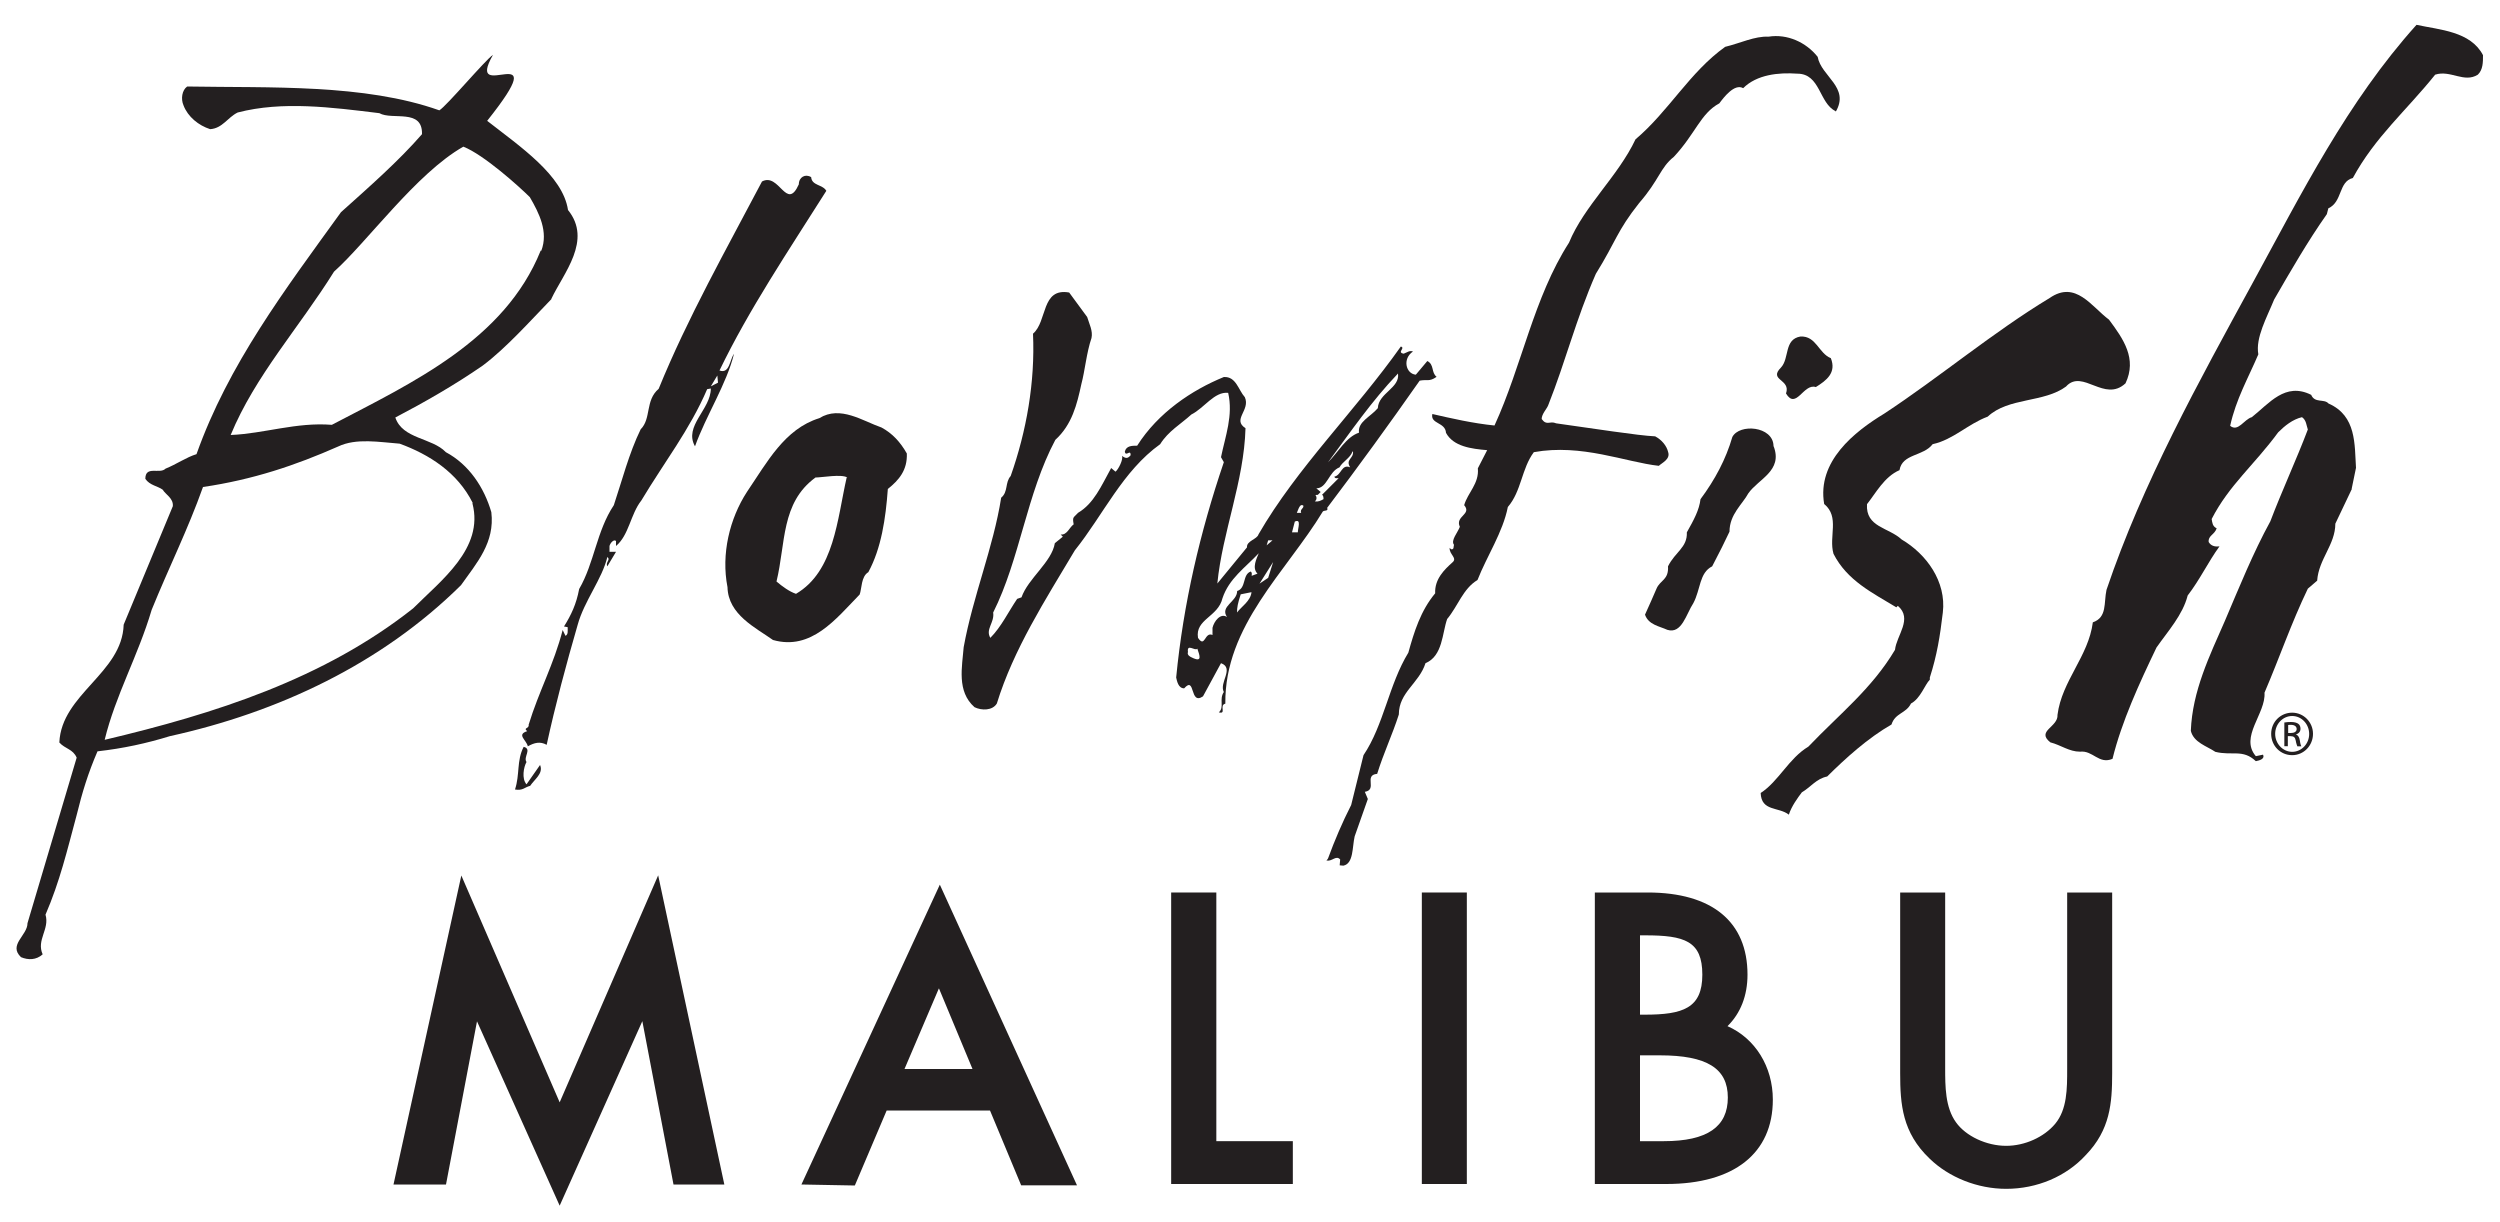 <?xml version="1.0" encoding="UTF-8"?>
<svg id="Layer_1" data-name="Layer 1" xmlns="http://www.w3.org/2000/svg" viewBox="0 0 150 73.34">
  <defs>
    <style>
      .cls-1 {
        fill: #231f20;
      }
    </style>
  </defs>
  <g>
    <polygon class="cls-1" points="33.58 66.14 27.68 52.53 23.61 71.07 26.76 71.07 28.62 61.28 33.58 72.34 38.54 61.27 40.41 71.07 43.46 71.07 39.49 52.52 33.58 66.14"/>
    <path class="cls-1" d="M48.09,71.07l3.2,.06,1.91-4.5h6.2l1.87,4.49h3.35l-8.23-18.04-8.3,17.98Zm8.25-11.76l2.01,4.83h-4.08l2.06-4.83Z"/>
    <polygon class="cls-1" points="72.98 53.55 70.27 53.55 70.27 71.04 77.57 71.04 77.57 68.47 72.98 68.47 72.98 53.55"/>
    <rect class="cls-1" x="85.31" y="53.55" width="2.7" height="17.49"/>
    <path class="cls-1" d="M103.65,61.57c.79-.78,1.2-1.84,1.2-3.09,0-3.18-2.13-4.93-5.99-4.93h-3.17v17.49h4.29c4.06,0,6.39-1.84,6.39-5.06,0-1.98-1.06-3.68-2.72-4.41Zm-4.97-.69h-.28v-4.76h.3c2.38,0,3.44,.34,3.44,2.36s-1.17,2.4-3.46,2.4Zm-.28,2.44h1.19c2.82,0,4.08,.78,4.08,2.53s-1.22,2.62-3.84,2.62h-1.43v-5.16Z"/>
    <path class="cls-1" d="M124.03,53.55v10.59c0,1.19,0,2.42-.72,3.29-.67,.8-1.82,1.32-2.94,1.32-1.18,0-2.42-.58-3.01-1.41-.65-.9-.65-2.16-.65-3.27v-10.52s-2.7,0-2.7,0v10.84c0,1.88,.13,3.56,1.76,5.12,1.17,1.14,2.89,1.82,4.6,1.82,1.85,0,3.6-.74,4.78-2.03,1.46-1.51,1.58-3.11,1.58-4.91v-10.84h-2.7Z"/>
  </g>
  <g>
    <g>
      <path class="cls-1" d="M33.09,17.94c-1.26,1.3-2.73,2.95-4.12,3.99-1.69,1.17-3.51,2.21-5.25,3.12,.43,1.3,2.21,1.21,3.03,2.08,1.39,.74,2.3,2.12,2.73,3.6,.22,1.82-.87,3.04-1.82,4.38-4.77,4.72-10.97,7.63-17.47,9.06-1.39,.43-2.82,.74-4.34,.91-.56,1.3-.91,2.43-1.26,3.86-.56,2.08-1,3.95-1.86,5.94,.26,.87-.56,1.52-.17,2.38-.39,.35-.87,.35-1.3,.17-.78-.74,.39-1.3,.39-2.04l2.95-9.93c-.22-.52-.69-.52-1.04-.91,.13-2.91,3.77-4.16,3.86-7.07l2.95-7.11c.04-.48-.43-.69-.61-.99-.3-.22-.78-.26-1.04-.65,0-.82,.87-.26,1.21-.61,.65-.26,1.26-.69,1.86-.87,1.91-5.38,5.29-9.84,8.67-14.52,1.74-1.56,3.47-3.08,4.86-4.68,.04-1.56-1.78-.82-2.56-1.26-2.86-.35-5.81-.74-8.5-.04-.61,.3-.91,.95-1.65,1-.69-.22-1.34-.74-1.6-1.43-.17-.39-.09-.91,.22-1.13,4.98,.09,10.62-.17,15.13,1.43,.43-.25,2.77-3.04,3.22-3.33-1.78,3.12,3.87-1.34-.35,3.96,1.97,1.54,4.54,3.27,4.85,5.35,1.47,1.82-.26,3.77-1,5.33Zm-4.73,12.23c-.91-1.82-2.6-2.9-4.38-3.55-1.21-.09-2.6-.35-3.69,.17-2.56,1.13-5.11,1.99-8.11,2.43-.91,2.56-2.04,4.81-3.08,7.37-.82,2.77-2.17,5.12-2.82,7.8,6.59-1.56,13.14-3.64,18.51-7.89,1.69-1.69,4.25-3.6,3.56-6.28v-.04Zm4.12-15.13c.43-1.13-.13-2.25-.69-3.21-.61-.61-2.76-2.55-3.99-3.03-2.82,1.6-5.77,5.72-7.76,7.5-2.08,3.34-4.73,6.24-6.2,9.8,1.99-.08,3.94-.78,6.07-.61,4.81-2.52,10.36-5.07,12.53-10.45h.04Z"/>
      <path class="cls-1" d="M32.42,45.94c.17,.48-.35,.82-.61,1.21-.35,.09-.43,.3-.91,.22,.3-.91,.09-1.73,.52-2.56,.52,.13-.04,.61,.17,.91-.17,.3-.3,1,0,1.34l.82-1.17v.04Zm10.75-23.71c.61,.22,.61-.65,.87-1-.43,1.78-1.69,3.73-2.34,5.55-.69-1.22,.95-2.21,.95-3.47l-.22,.04c-1.04,2.43-2.6,4.42-3.95,6.68-.65,.82-.74,2.08-1.52,2.73v-.3c-.13-.13-.35,.13-.39,.3v.35h.39l-.52,.87c-.13-.26,.22-.39,0-.56-.3,1.3-1.39,2.64-1.78,4.07-.69,2.38-1.34,4.81-1.86,7.2-.39-.22-.74-.13-1.13,.09-.09-.39-.69-.7-.04-.91-.26-.22,.13-.13,.09-.39,.61-2,1.52-3.64,2.04-5.68l.17,.35c.17-.08,.13-.3,.13-.52l-.22-.04c.43-.69,.74-1.34,.91-2.25,.91-1.56,1.04-3.47,2.08-5.03,.48-1.43,.91-3.12,1.61-4.55,.65-.65,.26-1.73,1.08-2.43,1.73-4.25,4.08-8.41,6.2-12.44,1.04-.56,1.47,1.82,2.21,.17,0-.43,.39-.65,.74-.43,.04,.52,.69,.43,.91,.82-2.3,3.64-4.64,7.11-6.42,10.8Zm-.52,.95l.43-.22-.04-.43-.39,.65Z"/>
      <path class="cls-1" d="M53.27,29.34c-.13,1.78-.39,3.55-1.17,4.99-.44,.26-.39,1-.52,1.34-1.43,1.47-2.9,3.38-5.2,2.73-1.04-.74-2.69-1.52-2.73-3.17-.39-1.99,.13-4.12,1.17-5.72,1.21-1.78,2.25-3.77,4.34-4.42,1.26-.78,2.6,.17,3.73,.56,.65,.35,1.13,.87,1.52,1.56,.04,1-.48,1.6-1.13,2.12Zm-2.43-.69c-.35-.22-1.52,0-1.91,0-2.08,1.52-1.78,3.94-2.34,6.24,.35,.3,.78,.61,1.17,.74,2.3-1.35,2.47-4.47,3.04-6.98h.04Z"/>
      <path class="cls-1" d="M86.18,22.62c-.43,.3-.56,.13-1,.22-1.82,2.6-3.68,5.16-5.55,7.63,.09,.22-.17,.13-.26,.22-2.21,3.64-5.9,6.85-5.85,11.53-.39,.09,.09,.65-.39,.52,.35-.31,0-.78,.3-1.22-.3-.56,.65-1.43-.17-1.73l-1.08,1.99c-.82,.56-.44-1.26-1.13-.48-.35,0-.43-.43-.48-.65,.43-4.42,1.43-8.71,2.86-12.92l-.17-.3c.26-1.26,.74-2.51,.43-3.86-.83-.09-1.43,.91-2.21,1.3-.61,.56-1.39,1-1.87,1.78-2.25,1.61-3.42,4.25-5.12,6.37-1.78,2.99-3.68,5.94-4.68,9.19-.26,.43-.91,.43-1.34,.22-1.08-.95-.74-2.43-.65-3.6,.56-3.08,1.78-5.98,2.25-8.97,.43-.35,.22-.91,.57-1.3,.95-2.69,1.47-5.64,1.34-8.54,.87-.74,.48-2.77,2.17-2.47l1.08,1.47c.13,.43,.35,.83,.26,1.26-.3,.87-.39,1.95-.61,2.77-.26,1.21-.56,2.43-1.56,3.34-1.73,3.25-2.12,7.15-3.73,10.36,.09,.61-.48,1-.17,1.52,.65-.65,1.08-1.56,1.61-2.34l.26-.09c.39-1.13,1.82-2.12,2-3.25l.48-.39-.13-.13c.39,.04,.52-.43,.78-.61-.09-.48,0-.39,.26-.69,.95-.56,1.39-1.6,1.99-2.69l.26,.22c.17-.13,.48-.74,.39-.95,.22,.17,.35,.17,.52-.04,0-.39-.3,.13-.35-.22,.09-.35,.43-.35,.74-.35,1.26-1.99,3.29-3.34,5.2-4.12,.74-.04,.87,.78,1.26,1.21,.35,.78-.78,1.34,.04,1.86-.09,3.21-1.39,6.24-1.69,9.32l1.78-2.17c-.04-.39,.61-.48,.69-.78,2.3-3.99,5.81-7.41,8.54-11.27,.3,.09-.26,.35,.17,.43,.22-.08,.35-.21,.56-.13-.65,.43-.43,1.34,.17,1.39l.69-.82c.43,.22,.22,.69,.56,.95h-.04Zm-14.91,16.52c-.04,.17,.13,.26,.22,.3,.69,.35,.48-.13,.35-.52-.13,.17-.65-.35-.56,.22Zm4.25-5.94c-.82,.87-1.78,1.52-2.17,2.69-.26,1.13-1.65,1.26-1.47,2.38,.43,.65,.39-.39,.87-.17v-.43c.09-.39,.48-.91,.87-.65-.44-.65,.61-.91,.61-1.56,.56-.17,.3-1,.82-1.17,.09,.09,.05,.17,.05,.26l.35-.13c-.35-.35-.05-.91,.09-1.26v.04Zm-1.08,2.47c-.17,.52-.22,.78-.22,1.08,.26-.35,.82-.69,.87-1.22l-.65,.13Zm1.13-.65l.52-.35,.3-.95-.82,1.3Zm.52-2.6l-.09,.3,.35-.3h-.26Zm1.6-1.13l-.17,.65h.35c0-.26,.22-.82-.17-.65Zm.56-.91c-.26-.26-.35,.22-.44,.39h.26c-.09-.22,.17-.26,.13-.43l.05,.04Zm2.9-3.29c-.13,.39-.6,.61-.78,.95-.65,.26-.74,1.26-1.39,1.26l.26,.22-.17,.17c-.09,0-.22,.04-.22-.04,.13,.04,.22,.3,.04,.43,.22,.04,.35-.04,.52-.13,0-.09,0-.22-.09-.26l1-1c-.09,0-.22,.04-.26-.09,.43-.09,.43-.78,.95-.56-.3-.48,.22-.52,.17-.95h-.05Zm-1.47,.65c.61-.6,1.08-1.52,1.86-1.78-.09-.65,.69-.95,1.13-1.47,.04-.91,1.34-1.21,1.21-2.08-1.61,1.69-2.82,3.47-4.2,5.33Z"/>
      <path class="cls-1" d="M106.42,26.78c.56,1.47-.91,1.95-1.52,2.82-.35,.65-1.13,1.26-1.13,2.3-.26,.56-.61,1.26-1.04,2.08-.78,.39-.69,1.39-1.13,2.21-.43,.65-.69,1.87-1.56,1.6-.48-.22-1.13-.3-1.34-.91,.26-.56,.48-1.08,.69-1.56,.22-.52,.74-.52,.69-1.34,.43-.87,1.17-1.13,1.13-2.04,.44-.78,.74-1.34,.82-1.99,.87-1.17,1.52-2.39,1.91-3.73,.43-.82,2.43-.65,2.47,.52v.04Zm2.52-3.56c-.74-.22-1.17,1.39-1.78,.39,.31-.87-1.08-.78-.3-1.56,.52-.56,.17-1.69,1.17-1.86,.95-.04,1.08,1,1.82,1.3,.35,.87-.26,1.34-.91,1.74Z"/>
      <path class="cls-1" d="M123.98,23.18c-1.34,1-3.47,.65-4.72,1.82-1.17,.43-2.08,1.39-3.3,1.65-.56,.74-1.82,.56-1.99,1.56-.91,.39-1.43,1.39-1.95,2.04-.09,1.39,1.3,1.39,2.08,2.12,1.48,.87,2.69,2.52,2.47,4.38-.17,1.43-.35,2.56-.78,3.9v.13c-.3,.3-.56,1.13-1.13,1.43-.3,.61-.95,.56-1.17,1.26-1.43,.82-2.77,2.04-3.86,3.12-.65,.13-1,.65-1.52,.95-.26,.35-.61,.82-.78,1.34-.61-.48-1.65-.18-1.69-1.3,1.08-.7,1.69-2.08,2.86-2.78,1.86-1.95,3.81-3.47,5.2-5.81,.09-.87,1.08-1.86,.17-2.64l-.09,.09c-1.43-.87-2.95-1.6-3.77-3.21-.3-1.04,.39-2.21-.56-2.99-.44-2.56,1.82-4.34,3.6-5.42,3.3-2.17,6.55-4.9,9.93-6.94,1.56-1.08,2.51,.52,3.56,1.3,.87,1.17,1.69,2.34,.99,3.82-1.26,1.17-2.56-.87-3.55,.17Z"/>
      <path class="cls-1" d="M141.11,29.34l-.99,2.08c0,1.26-1,2.12-1.09,3.42l-.56,.48c-1,2.08-1.69,4.12-2.6,6.24,.09,1.26-1.51,2.65-.52,3.81l.43-.09c.13,.26-.22,.35-.43,.39-.78-.74-1.43-.31-2.43-.56-.52-.35-1.3-.56-1.47-1.26,.09-2.39,1.13-4.51,2.04-6.59,.87-2.04,1.69-4.08,2.73-5.98,.69-1.82,1.56-3.69,2.25-5.51-.09-.26-.09-.56-.35-.74-.56,.13-1.04,.52-1.43,.91-1.43,1.95-2.95,3.17-3.99,5.2,.04,.22,.04,.43,.3,.56-.13,.39-.52,.43-.48,.82,.13,.22,.35,.3,.65,.26-.69,.95-1.17,1.99-1.91,2.95-.3,1.17-1.17,2.12-1.87,3.12-1.04,2.17-2.08,4.42-2.64,6.68-.82,.35-1.17-.52-1.95-.43-.65,0-1.13-.39-1.78-.56-.87-.69,.48-.91,.43-1.65,.26-2.04,1.86-3.51,2.12-5.55,.87-.3,.65-1.17,.82-1.95,2.17-6.42,5.51-12.44,8.8-18.47,2.91-5.33,5.64-10.8,9.8-15.43,1.39,.3,3.25,.39,3.99,1.82,0,.43,0,.87-.31,1.17-.82,.52-1.65-.3-2.56,0-1.74,2.17-3.6,3.73-4.94,6.2-.87,.22-.61,1.43-1.47,1.82l-.09,.35c-1.13,1.6-2.21,3.47-3.16,5.12-.44,1.08-1.13,2.3-.95,3.29-.61,1.43-1.34,2.69-1.69,4.29,.48,.39,.83-.39,1.3-.52,1.04-.82,2-2.12,3.56-1.34,.22,.52,.78,.22,1.04,.52,1.69,.74,1.56,2.47,1.65,3.86l-.26,1.26Z"/>
    </g>
    <path class="cls-1" d="M137.53,42.76c.69,0,1.25,.57,1.25,1.27s-.55,1.28-1.25,1.28-1.26-.56-1.26-1.28,.57-1.27,1.26-1.27h0Zm0,.2c-.56,0-1.02,.48-1.02,1.07s.46,1.08,1.02,1.08c.56,0,1.02-.48,1.02-1.07s-.45-1.08-1.02-1.08h0Zm-.24,1.81h-.23v-1.42c.12-.02,.23-.03,.4-.03,.22,0,.36,.05,.44,.11,.08,.06,.13,.16,.13,.29,0,.19-.12,.3-.28,.35h0c.12,.03,.21,.15,.24,.36,.03,.22,.07,.31,.09,.35h-.24s-.07-.17-.1-.36c-.03-.18-.12-.25-.31-.25h-.16v.61Zm0-.79h.16c.19,0,.35-.07,.35-.24,0-.12-.09-.25-.35-.25-.07,0-.12,0-.16,.01v.48Z"/>
    <path class="cls-1" d="M79.62,51.63c.3,.07,.55-.34,.79-.06l-.03,.35,.22,.02c.62-.12,.53-1.12,.68-1.76l.79-2.24-.18-.43c.78-.13-.09-1,.74-1.08,.39-1.26,.91-2.34,1.3-3.56,0-1.34,1.21-1.86,1.6-3.08,1.04-.43,1-1.82,1.3-2.65,.65-.78,.95-1.82,1.82-2.34,.56-1.43,1.52-2.86,1.82-4.38,.82-.95,.82-2.3,1.56-3.29,2.86-.52,5.51,.6,7.5,.82,.17-.17,.7-.39,.56-.82-.09-.39-.39-.74-.78-.95-1-.04-3.77-.48-5.94-.78-.39-.17-.56,.17-.87-.26,0-.3,.31-.61,.39-.82,1.08-2.73,1.65-5.12,2.86-7.89,1.21-1.95,1.26-2.56,2.6-4.25,1.21-1.39,1.26-2.12,2.08-2.77,1.3-1.39,1.6-2.6,2.73-3.21,.26-.35,.91-1.21,1.43-.91,.82-.82,2.13-.95,3.25-.87,1.39,0,1.3,1.78,2.3,2.25v.04c.87-1.47-.87-2.12-1.08-3.3-.69-.87-1.82-1.39-2.95-1.21-.82-.04-1.69,.39-2.6,.61-2.13,1.52-3.38,3.86-5.38,5.55-1.04,2.21-3.08,3.99-3.99,6.2-2.12,3.3-2.82,7.37-4.47,10.97-1.3-.13-2.6-.43-3.73-.69-.13,.61,.78,.48,.82,1.13,.44,.82,1.52,.96,2.47,1.04l-.56,1.09c.09,.91-.61,1.47-.82,2.21,.48,.56-.56,.65-.26,1.3-.13,.35-.56,.82-.35,1.08-.04,.13,0,.22-.09,.26-.09,.04-.13-.04-.17-.08-.04,.39,.48,.61,.17,.87-.48,.43-1.08,1-1.04,1.86-.87,1.04-1.26,2.3-1.61,3.56-1.17,1.91-1.47,4.34-2.69,6.15l-.74,2.99c-.53,1.04-.99,2.12-1.39,3.21l-.1,.14Z"/>
  </g>
</svg>